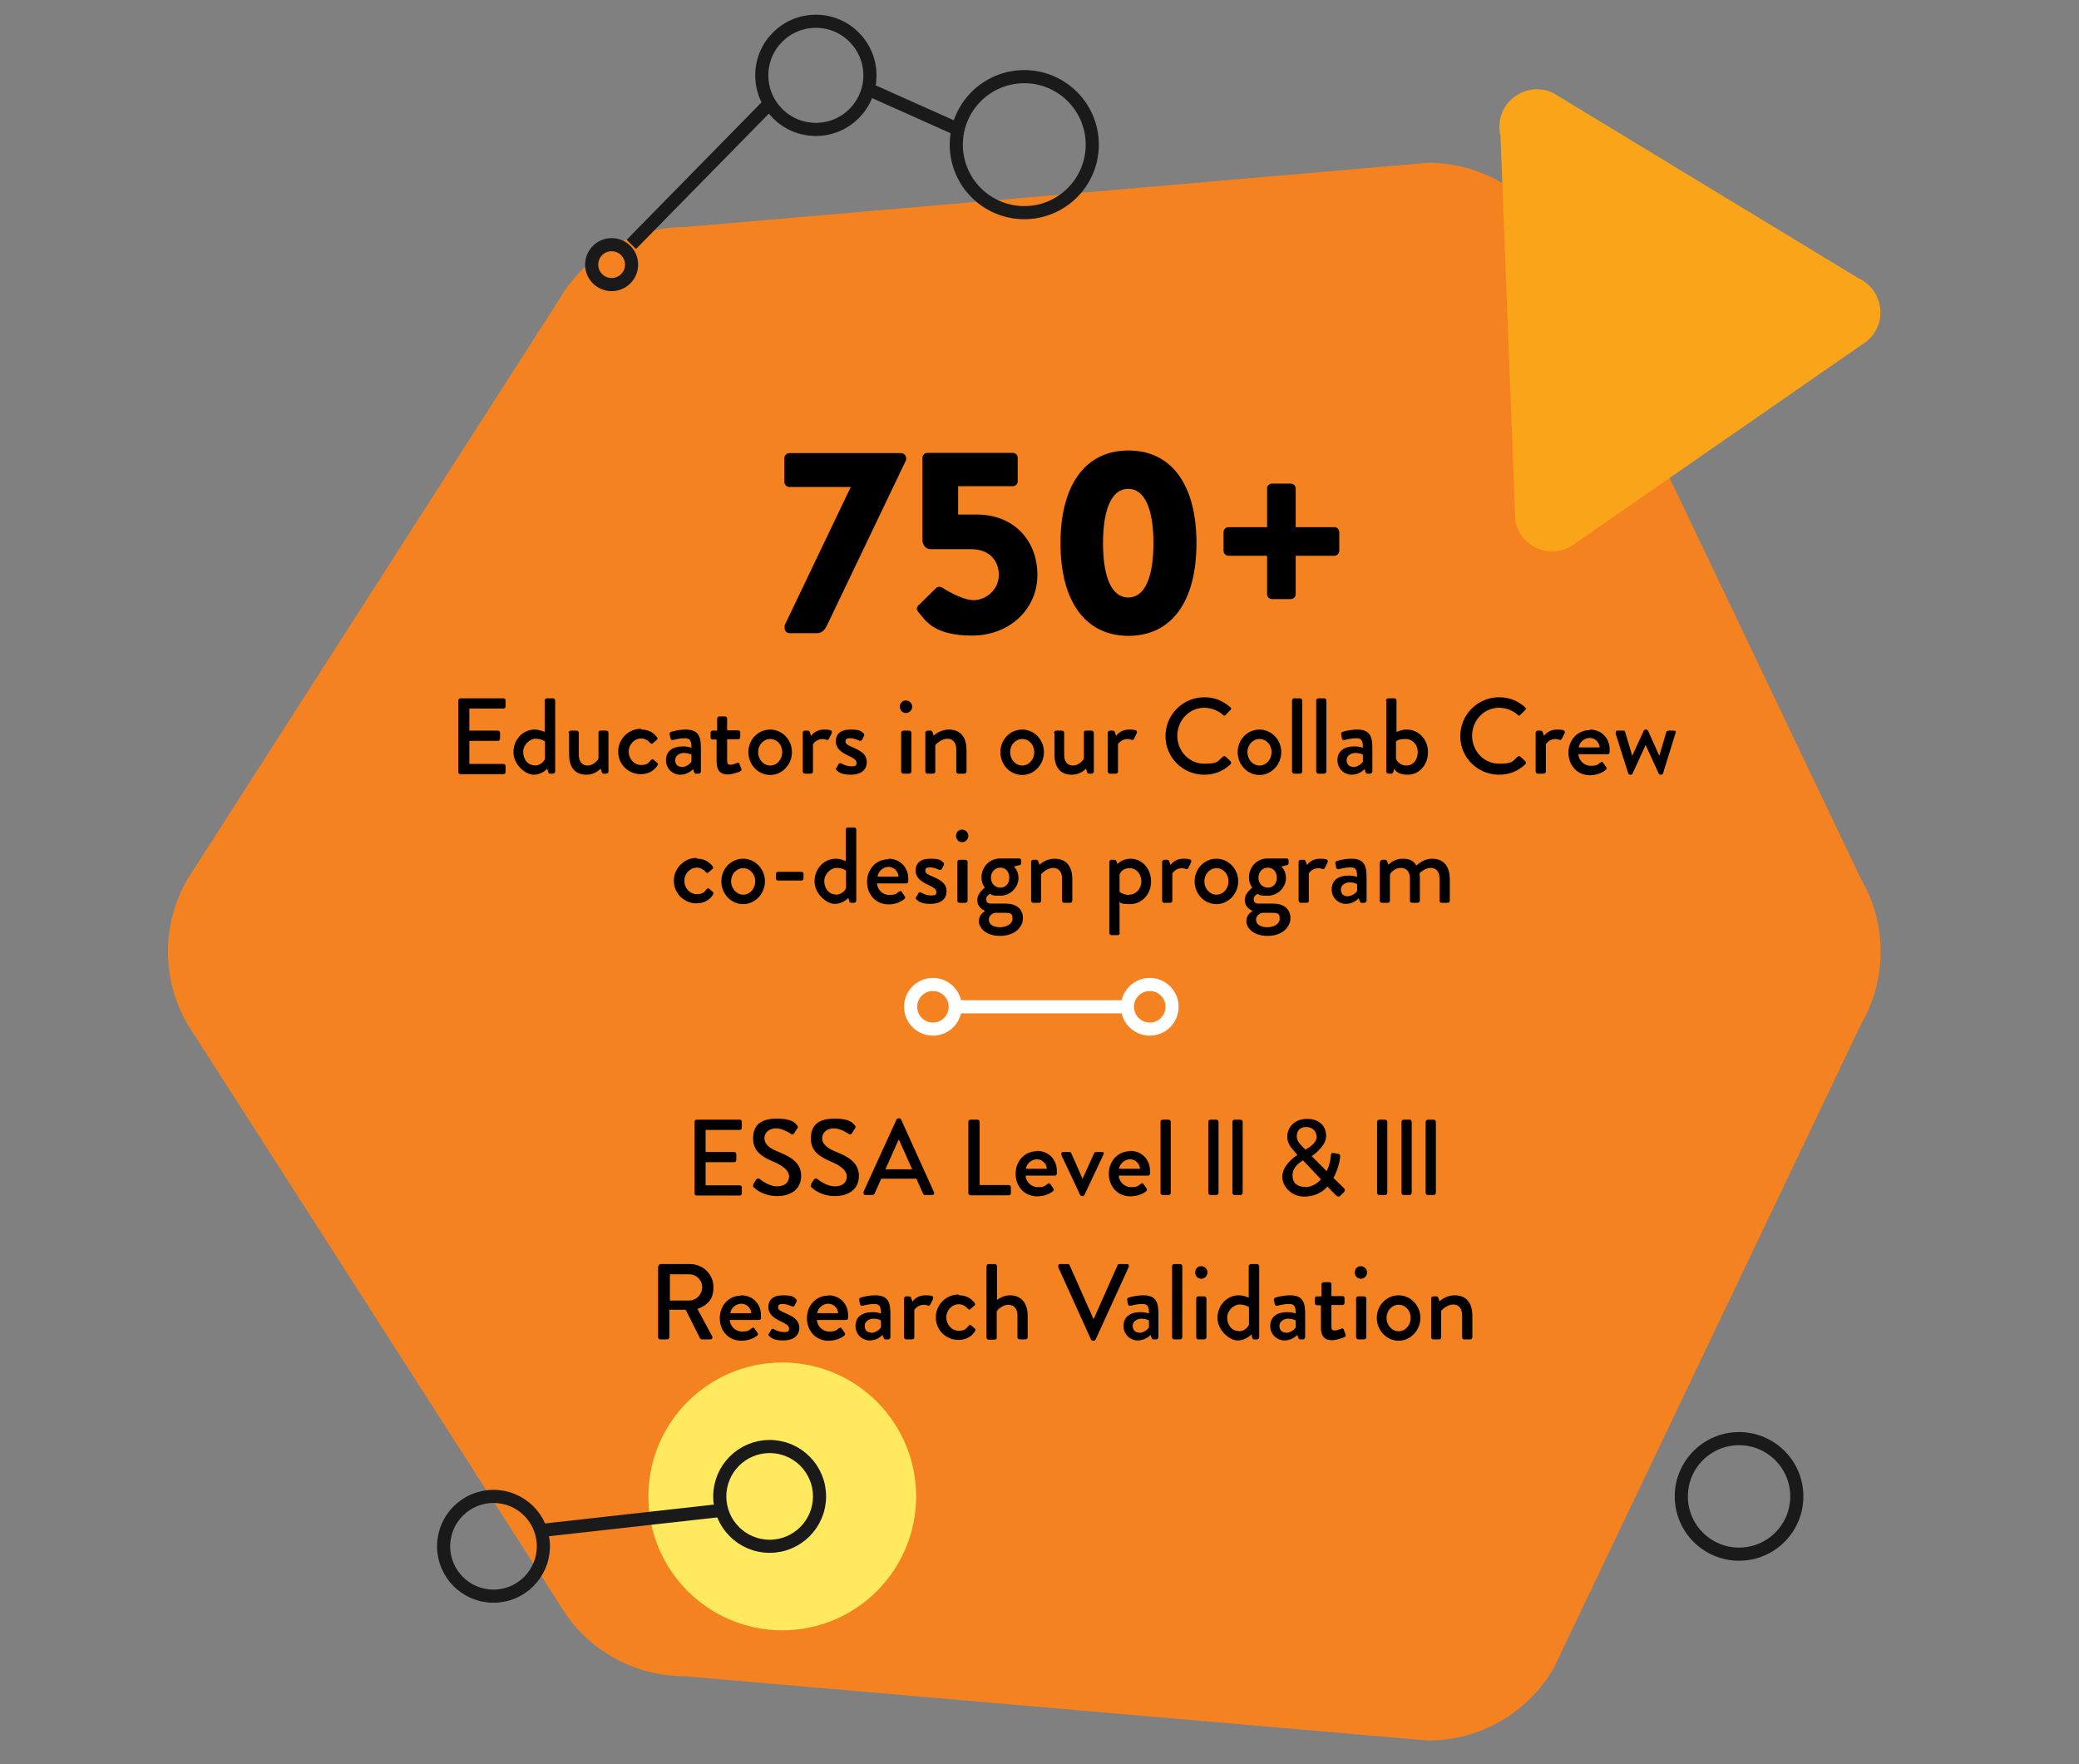 <?xml version="1.0" encoding="UTF-8"?>
<svg id="Layer_1" data-name="Layer 1" xmlns="http://www.w3.org/2000/svg" version="1.1" viewBox="0 0 792 672">
  <rect x="0" y="0" width="792" height="672" fill="#808080" stroke="none"/>
  <defs>
    <style>
      .cls-1 {
        fill: #f58220;
      }

      .cls-1, .cls-2, .cls-3, .cls-4 {
        stroke-width: 0px;
      }

      .cls-2 {
        fill: #ffe95f;
      }

      .cls-5 {
        stroke: #fff;
      }

      .cls-5, .cls-6 {
        fill: none;
        stroke-miterlimit: 10;
        stroke-width: 5px;
      }

      .cls-3 {
        fill: #000;
      }

      .cls-4 {
        fill: #faa519;
      }

      .cls-6 {
        stroke: #1a1a1a;
      }
    </style>
  </defs>
  <path id="Path_5210" data-name="Path 5210" class="cls-1" d="M544.1,62l-283.3,24.5c-19.7,0-37.9,10.5-47.8,27.6l-141.6,220.8c-9.9,17.1-9.9,38.1,0,55.2l141.6,220.8c9.9,17.1,28.1,27.6,47.8,27.6l283.3,24.5c19.7,0,37.9-10.5,47.8-27.6l117.1-245.3c9.9-17.1,9.9-38.1,0-55.2l-117.1-245.3c-9.9-17.1-28.1-27.6-47.8-27.6"/>
  <circle class="cls-2" cx="298" cy="570" r="51"/>
  <path id="Path_5207" data-name="Path 5207" class="cls-4" d="M571.6,51.3l5.7,147.5c1.7,7.7,9.3,12.6,17,10.9,2.2-.5,4.2-1.4,5.9-2.8l110.8-76.8c6.2-4.9,7.1-13.9,2.2-20.1-1.4-1.7-3.2-3.1-5.2-4l-116.5-70.7c-7.2-3.3-15.7-.1-19,7-1.3,2.8-1.6,6-1,9"/>
  <g>
    <circle class="cls-6" cx="188" cy="589" r="19"/>
    <circle class="cls-6" cx="293.2" cy="570" r="19"/>
    <line class="cls-6" x1="206" y1="583" x2="274.9" y2="575.3"/>
  </g>
  <circle class="cls-6" cx="662.5" cy="570" r="22"/>
  <g>
    <circle class="cls-6" cx="390.2" cy="55.1" r="25.9"/>
    <circle class="cls-6" cx="310.8" cy="28.7" r="20.6"/>
    <circle class="cls-6" cx="233" cy="100.8" r="7.6"/>
    <line class="cls-6" x1="293.2" y1="39.4" x2="240.5" y2="93.1"/>
    <line class="cls-6" x1="330.8" y1="34" x2="365" y2="49.3"/>
  </g>
  <g>
    <circle class="cls-5" cx="355.4" cy="383.5" r="8.5"/>
    <circle class="cls-5" cx="438" cy="383.5" r="8.5"/>
    <line class="cls-5" x1="363.9" y1="383.5" x2="429.5" y2="383.5"/>
  </g>
  <g>
    <path class="cls-3" d="M298.9,238.2l25.2-52.7h-23.4c-1,0-1.9-.9-1.9-1.9v-9.1c0-1,.9-1.9,1.9-1.9h42.6c1,0,1.9.9,1.9,1.9v.7l-30.2,63.1c-1.2,2.5-2.6,2.9-4.1,2.9h-10c-1.1,0-2-.8-2-1.9v-1.1Z"/>
    <path class="cls-3" d="M350.1,230.4l6.4-6.3c.6-.6,1.6-.8,2.4-.3,0,0,7.2,4.8,12,4.8s9.6-4,9.6-9.6-3.8-9.8-10.4-9.8h-15.6c-2,0-3.1-1.9-3.1-3.5v-31.3c0-1,.8-1.9,1.9-1.9h32.5c1.1,0,1.9.9,1.9,1.9v8.9c0,1-.8,1.9-1.9,1.9h-20.8v10.8h7.2c13.9,0,23,9.8,23,23s-10.8,23.1-24.9,23.1-17.5-5.4-20-8.4c-1.3-1.5-1.4-2.2-.2-3.4Z"/>
    <path class="cls-3" d="M404,206.9c0-22.1,9.4-35.3,25.9-35.3s25.9,13.2,25.9,35.3-9.4,35.3-25.9,35.3-25.9-13.2-25.9-35.3ZM439.4,206.9c0-13.2-3.4-20.7-9.6-20.7s-9.6,7.5-9.6,20.7,3.4,20.7,9.6,20.7,9.6-7.4,9.6-20.7Z"/>
    <path class="cls-3" d="M482.7,211.7h-14.7c-1,0-1.9-.9-1.9-1.9v-7.1c0-1,.9-1.9,1.9-1.9h14.7v-14.8c0-1,.9-1.8,1.9-1.8h7.1c1,0,1.9.8,1.9,1.8v14.8h14.8c1,0,1.8.9,1.8,1.9v7.1c0,1-.8,1.9-1.8,1.9h-14.8v14.7c0,1-.9,1.8-1.9,1.8h-7.1c-1,0-1.9-.8-1.9-1.8v-14.7Z"/>
  </g>
  <g>
    <path class="cls-3" d="M174.6,266.8c0-.4.3-.8.8-.8h16.4c.5,0,.8.4.8.8v2.3c0,.4-.3.8-.8.8h-13v8.4h10.9c.4,0,.8.4.8.8v2.3c0,.5-.4.8-.8.8h-10.9v8.8h13c.5,0,.8.4.8.8v2.3c0,.4-.3.8-.8.8h-16.4c-.5,0-.8-.4-.8-.8v-27.1Z"/>
    <path class="cls-3" d="M203.6,277.9c2.1,0,3.6.8,3.9.9v-12c0-.4.4-.8.8-.8h2.4c.4,0,.8.4.8.8v27.1c0,.4-.4.8-.8.8h-1.2c-.4,0-.6-.3-.7-.7l-.3-1.2s-2,2.3-5.2,2.3-7.7-3.9-7.7-8.6,3.5-8.6,8.1-8.6ZM203.7,291.6c2.5,0,3.7-2,3.9-2.5v-6.7s-1.4-1-3.6-1-4.7,2.3-4.7,5,1.7,5.1,4.3,5.1Z"/>
    <path class="cls-3" d="M216.6,279.1c0-.4.4-.8.8-.8h2.3c.4,0,.8.4.8.8v8.4c0,2.7,1.3,4.1,3.4,4.1s3.9-2,4.1-2.7v-9.8c0-.7.3-.8.9-.8h2.1c.4,0,.8.4.8.8v14.8c0,.4-.4.8-.8.8h-1.1c-.4,0-.6-.3-.7-.7l-.4-1.2c-.4.3-2.1,2.3-5.4,2.3-4.9,0-6.6-3.5-6.6-7.7v-8.3Z"/>
    <path class="cls-3" d="M244.4,277.9c2.5,0,4.4,1,5.9,2.9.3.4.2.9-.2,1.1l-1.4,1.2c-.5.5-.8.1-1.1-.2-.7-.8-1.9-1.6-3.3-1.6-2.7,0-4.8,2.3-4.8,5s2,5.1,4.7,5.1,3-1.1,3.8-1.9c.4-.4.7-.4,1.1,0l1.1.9c.4.3.6.7.3,1.1-1.3,2.1-3.5,3.4-6.4,3.4-4.6,0-8.6-3.6-8.6-8.6s4.1-8.7,8.6-8.7Z"/>
    <path class="cls-3" d="M260.2,284.3c1.7,0,3.2.5,3.2.5,0-2.6-.5-3.6-2.5-3.6s-3.7.5-4.6.7c-.5.1-.8-.2-.9-.7l-.3-1.5c-.1-.5.2-.8.5-.9.3-.1,2.6-.9,5.7-.9,5.2,0,5.7,3.2,5.7,7.3v8.7c0,.4-.4.8-.8.8h-1.1c-.4,0-.5-.2-.7-.6l-.4-1.1c-.9.9-2.5,2.1-5,2.1s-5.3-2.1-5.3-5.5,2.4-5.3,6.6-5.3ZM259.7,292.2c1.6,0,3.2-1.2,3.7-2.1v-2.6c-.2-.2-1.4-.7-2.9-.7s-3.3,1-3.3,2.7,1,2.6,2.5,2.6Z"/>
    <path class="cls-3" d="M273.2,281.7h-1.7c-.5,0-.8-.4-.8-.8v-1.8c0-.5.3-.8.8-.8h1.7v-4.6c0-.4.4-.8.8-.8h2.3c.4,0,.7.3.7.7v4.6h4.2c.5,0,.8.3.8.8v1.8c0,.4-.3.8-.8.8h-4.2v8.1c0,1.4.5,1.6,1.3,1.6s2-.5,2.5-.7c.5-.2.8,0,.9.4l.7,1.8c.2.5,0,.8-.4,1-.4.2-2.8,1.2-4.8,1.2-3.2,0-4.2-2-4.2-4.9v-8.5Z"/>
    <path class="cls-3" d="M293.4,277.9c4.6,0,8.3,3.9,8.3,8.6s-3.7,8.7-8.3,8.7-8.3-3.9-8.3-8.7,3.7-8.6,8.3-8.6ZM293.4,291.6c2.6,0,4.6-2.3,4.6-5.1s-2-5-4.6-5-4.6,2.3-4.6,5,2,5.1,4.6,5.1Z"/>
    <path class="cls-3" d="M305.8,279.1c0-.4.4-.8.8-.8h1.2c.3,0,.6.2.7.6l.5,1.4c.3-.4,1.8-2.4,4.8-2.4s3.4.4,3,1.5l-1,2c-.2.5-.6.5-1,.4-.2-.1-.9-.3-1.4-.3-2.4,0-3.5,1.7-3.7,2v10.4c0,.7-.5.8-1.1.8h-2c-.4,0-.8-.4-.8-.8v-14.8Z"/>
    <path class="cls-3" d="M318.6,292.6l.9-1.6c.2-.3.6-.5,1-.2,0,0,1.8,1.1,3.8,1.1s2-.5,2-1.4-.9-1.6-3.2-2.7c-2.5-1.1-4.7-2.7-4.7-5.4s1.7-4.5,5.6-4.5,4,.7,4.8,1.3c.4.2.6.8.3,1.2l-.7,1.4c-.2.4-.7.5-1.1.3,0,0-1.8-.9-3.4-.9s-1.8.6-1.8,1.2c0,1.1,1,1.5,2.6,2.2,3,1.3,5.5,2.6,5.5,5.7s-2.4,4.8-6.1,4.8-4.6-1-5.4-1.7c-.2-.2-.4-.5-.2-.9Z"/>
    <path class="cls-3" d="M342.8,269.2c0-1.4,1-2.4,2.3-2.4s2.4,1.1,2.4,2.4-1.1,2.4-2.4,2.4-2.3-1.1-2.3-2.4ZM343.3,279.1c0-.4.4-.8.8-.8h2.3c.4,0,.8.4.8.8v14.8c0,.4-.4.8-.8.8h-2.3c-.4,0-.8-.4-.8-.8v-14.8Z"/>
    <path class="cls-3" d="M352.5,279.1c0-.4.4-.8.8-.8h1.2c.3,0,.6.2.7.5l.5,1.4c.3-.3,2.5-2.3,5.7-2.3,5,0,6.8,3.5,6.8,7.8v8.2c0,.4-.4.8-.8.8h-2.3c-.5,0-.8-.4-.8-.8v-8.4c0-2.6-1.3-4.1-3.4-4.1s-4.3,1.9-4.6,2.5v10c0,.5-.2.8-.9.8h-2.1c-.4,0-.8-.4-.8-.8v-14.8Z"/>
    <path class="cls-3" d="M389.4,277.9c4.6,0,8.3,3.9,8.3,8.6s-3.7,8.7-8.3,8.7-8.3-3.9-8.3-8.7,3.7-8.6,8.3-8.6ZM389.4,291.6c2.6,0,4.6-2.3,4.6-5.1s-2-5-4.6-5-4.6,2.3-4.6,5,2,5.1,4.6,5.1Z"/>
    <path class="cls-3" d="M401.5,279.1c0-.4.4-.8.8-.8h2.3c.4,0,.8.4.8.8v8.4c0,2.7,1.3,4.1,3.4,4.1s3.9-2,4.1-2.7v-9.8c0-.7.3-.8.9-.8h2.1c.4,0,.8.4.8.8v14.8c0,.4-.4.8-.8.8h-1.1c-.4,0-.6-.3-.7-.7l-.4-1.2c-.4.3-2.1,2.3-5.4,2.3-4.9,0-6.6-3.5-6.6-7.7v-8.3Z"/>
    <path class="cls-3" d="M422,279.1c0-.4.4-.8.8-.8h1.2c.3,0,.6.2.7.6l.5,1.4c.3-.4,1.8-2.4,4.8-2.4s3.4.4,3,1.5l-1,2c-.2.5-.6.5-1,.4-.2-.1-.9-.3-1.4-.3-2.4,0-3.5,1.7-3.7,2v10.4c0,.7-.5.8-1.1.8h-2c-.4,0-.8-.4-.8-.8v-14.8Z"/>
    <path class="cls-3" d="M458.8,265.6c4.1,0,7.1,1.4,9.9,3.8.4.3.4.8,0,1.1l-1.8,1.8c-.3.4-.7.4-1,0-1.9-1.7-4.6-2.7-7.1-2.7-5.9,0-10.3,4.9-10.3,10.7s4.5,10.6,10.3,10.6,5.1-1.2,7.1-2.7c.4-.3.7-.2,1,0l1.9,1.8c.3.3.2.8,0,1.1-2.8,2.7-6.3,4-10,4-8.2,0-14.8-6.5-14.8-14.7s6.6-14.8,14.8-14.8Z"/>
    <path class="cls-3" d="M479.8,277.9c4.6,0,8.3,3.9,8.3,8.6s-3.7,8.7-8.3,8.7-8.3-3.9-8.3-8.7,3.7-8.6,8.3-8.6ZM479.8,291.6c2.6,0,4.6-2.3,4.6-5.1s-2-5-4.6-5-4.6,2.3-4.6,5,2,5.1,4.6,5.1Z"/>
    <path class="cls-3" d="M492.2,266.8c0-.4.4-.8.8-.8h2.3c.4,0,.8.4.8.8v27.1c0,.4-.4.8-.8.8h-2.3c-.4,0-.8-.4-.8-.8v-27.1Z"/>
    <path class="cls-3" d="M501.4,266.8c0-.4.4-.8.8-.8h2.3c.4,0,.8.4.8.8v27.1c0,.4-.4.8-.8.8h-2.3c-.4,0-.8-.4-.8-.8v-27.1Z"/>
    <path class="cls-3" d="M516,284.3c1.7,0,3.2.5,3.2.5,0-2.6-.5-3.6-2.5-3.6s-3.7.5-4.6.7c-.5.1-.8-.2-.9-.7l-.3-1.5c-.1-.5.2-.8.5-.9.3-.1,2.6-.9,5.7-.9,5.2,0,5.7,3.2,5.7,7.3v8.7c0,.4-.4.8-.8.8h-1.1c-.4,0-.5-.2-.7-.6l-.4-1.1c-.9.9-2.5,2.1-5,2.1s-5.3-2.1-5.3-5.5,2.4-5.3,6.6-5.3ZM515.5,292.2c1.6,0,3.2-1.2,3.7-2.1v-2.6c-.2-.2-1.4-.7-2.9-.7s-3.3,1-3.3,2.7,1,2.6,2.5,2.6Z"/>
    <path class="cls-3" d="M528,266.8c0-.4.4-.8.8-.8h2.4c.4,0,.8.4.8.8v12c.4-.1,1.8-.9,3.9-.9,4.6,0,8.1,3.8,8.1,8.6s-3.3,8.6-7.7,8.6-5.2-2.3-5.2-2.3l-.3,1.2c-.1.4-.4.7-.7.7h-1.2c-.4,0-.8-.4-.8-.8v-27.1ZM535.8,291.6c2.6,0,4.3-2.3,4.3-5.1s-1.9-5-4.7-5-3.6.9-3.6.9v6.7c.2.5,1.4,2.5,3.9,2.5Z"/>
    <path class="cls-3" d="M571.1,265.6c4.1,0,7.1,1.4,9.9,3.8.4.3.4.8,0,1.1l-1.8,1.8c-.3.4-.7.4-1,0-1.9-1.7-4.6-2.7-7.1-2.7-5.9,0-10.3,4.9-10.3,10.7s4.5,10.6,10.3,10.6,5.1-1.2,7.1-2.7c.4-.3.7-.2,1,0l1.9,1.8c.3.3.2.8,0,1.1-2.8,2.7-6.3,4-10,4-8.2,0-14.8-6.5-14.8-14.7s6.6-14.8,14.8-14.8Z"/>
    <path class="cls-3" d="M585,279.1c0-.4.4-.8.8-.8h1.2c.3,0,.6.2.7.6l.5,1.4c.3-.4,1.8-2.4,4.8-2.4s3.4.4,3,1.5l-1,2c-.2.5-.6.5-1,.4-.2-.1-.9-.3-1.4-.3-2.4,0-3.5,1.7-3.7,2v10.4c0,.7-.5.8-1.1.8h-2c-.4,0-.8-.4-.8-.8v-14.8Z"/>
    <path class="cls-3" d="M605.7,277.9c4.3,0,7.5,3.2,7.5,7.6s0,.8,0,1.1c0,.4-.4.7-.7.7h-11.2c.1,2.2,2,4.4,4.7,4.4s2.8-.7,3.6-1.2c.5-.3.8-.5,1.1,0l1.1,1.6c.3.3.4.7,0,1.1-1.2,1-3.3,2.1-6.1,2.1-5,0-8.2-3.9-8.2-8.6s3.3-8.6,8.2-8.6ZM609.4,284.7c-.1-2-1.8-3.6-3.8-3.6s-3.9,1.6-4.2,3.6h8Z"/>
    <path class="cls-3" d="M615.6,279.2c-.2-.5,0-.9.6-.9h2.2c.3,0,.7.2.7.5l2.7,9.1h0l4.4-9.6c0-.2.4-.4.7-.4h.2c.4,0,.6.2.7.4l4.3,9.6h0l2.7-9.1c.2-.5.8-.5,1.3-.5h1.6c.6,0,.9.4.6.9l-4.8,15.5c0,.2-.4.4-.7.4h-.2c-.3,0-.6-.2-.7-.4l-5-10.9h0l-5,10.9c0,.2-.3.4-.7.4h-.2c-.3,0-.6-.2-.7-.4l-4.9-15.5Z"/>
    <path class="cls-3" d="M265.6,327.1c2.5,0,4.4,1,5.9,2.9.3.4.2.9-.2,1.1l-1.4,1.2c-.5.5-.8.1-1.1-.2-.7-.8-1.9-1.6-3.3-1.6-2.7,0-4.8,2.3-4.8,5s2,5.1,4.7,5.1,3-1.1,3.8-1.9c.4-.4.7-.4,1.1,0l1.1.9c.4.3.6.7.3,1.1-1.3,2.1-3.5,3.4-6.4,3.4-4.6,0-8.6-3.7-8.6-8.6s4.1-8.7,8.6-8.7Z"/>
    <path class="cls-3" d="M283.1,327.1c4.6,0,8.3,3.9,8.3,8.6s-3.7,8.7-8.3,8.7-8.3-3.9-8.3-8.7,3.7-8.6,8.3-8.6ZM283.1,340.8c2.6,0,4.6-2.3,4.6-5.1s-2-5-4.6-5-4.6,2.3-4.6,5,2.1,5.1,4.6,5.1Z"/>
    <path class="cls-3" d="M295.6,334.7v-1.8c0-.5.3-.8.8-.8h8.9c.5,0,.8.3.8.8v1.8c0,.4-.3.7-.8.7h-8.9c-.5,0-.8-.3-.8-.7Z"/>
    <path class="cls-3" d="M318.3,327.1c2.1,0,3.6.8,3.9.9v-12c0-.4.4-.8.8-.8h2.4c.4,0,.8.4.8.8v27.1c0,.4-.4.8-.8.8h-1.2c-.4,0-.6-.3-.7-.7l-.3-1.2s-2,2.3-5.2,2.3-7.7-3.9-7.7-8.6,3.5-8.6,8.1-8.6ZM318.4,340.8c2.5,0,3.7-2,3.9-2.5v-6.7s-1.4-1-3.6-1-4.7,2.3-4.7,5,1.7,5.1,4.3,5.1Z"/>
    <path class="cls-3" d="M338.5,327.1c4.3,0,7.5,3.2,7.5,7.6s0,.8,0,1.1c0,.4-.4.7-.7.7h-11.2c.1,2.2,2,4.4,4.7,4.4s2.8-.7,3.6-1.2c.5-.3.8-.5,1.1,0l1.1,1.6c.3.3.4.7,0,1.1-1.2,1-3.3,2.1-6.1,2.1-5,0-8.2-3.9-8.2-8.6s3.3-8.6,8.2-8.6ZM342.3,333.9c-.1-2-1.8-3.7-3.8-3.7s-3.9,1.6-4.2,3.7h8Z"/>
    <path class="cls-3" d="M349,341.8l.9-1.6c.2-.3.6-.5,1-.2,0,0,1.8,1.1,3.8,1.1s2-.5,2-1.4-.9-1.6-3.2-2.7c-2.5-1.1-4.7-2.7-4.7-5.4s1.7-4.5,5.6-4.5,4,.7,4.8,1.3c.4.2.6.8.3,1.2l-.7,1.4c-.2.4-.7.5-1.1.3,0,0-1.8-.9-3.4-.9s-1.8.6-1.8,1.2c0,1.1,1,1.5,2.6,2.2,3,1.3,5.5,2.6,5.5,5.7s-2.4,4.8-6.1,4.8-4.6-1-5.4-1.7c-.2-.2-.4-.5-.2-.9Z"/>
    <path class="cls-3" d="M364.2,318.4c0-1.4,1-2.4,2.3-2.4s2.4,1.1,2.4,2.4-1.1,2.4-2.4,2.4-2.3-1.1-2.3-2.4ZM364.7,328.3c0-.4.4-.8.8-.8h2.3c.4,0,.8.4.8.8v14.8c0,.4-.4.8-.8.8h-2.3c-.4,0-.8-.4-.8-.8v-14.8Z"/>
    <path class="cls-3" d="M375.2,338.2s-1.3-1.5-1.3-4c0-3.8,2.9-7.2,7.1-7.2h7.2c.5,0,.8.3.8.8v1c0,.3-.2.7-.5.7l-2.3.6s1.8,1.3,1.8,4.4-2.7,6.7-7,6.7-3.2-.7-3.6-.7-1.7.7-1.7,2,.7,1.7,2,1.7h5.6c3.6,0,6.4,1.9,6.4,5.5s-3.3,6.8-8.7,6.8-8.1-3-8.1-5.6,2-3.6,2.4-3.9h0c-.9-.4-3-1.5-3-4.2s2.9-4.7,2.9-4.7ZM381,353.2c2.5,0,4.7-1.3,4.7-3.2s-.4-2.3-3.1-2.3-2.4,0-3.6,0c-.2,0-2.3.7-2.3,2.6s1.8,2.9,4.3,2.9ZM384.5,334.3c0-2.2-1.4-3.8-3.4-3.8s-3.6,1.6-3.6,3.8,1.5,3.8,3.6,3.8,3.4-1.6,3.4-3.8Z"/>
    <path class="cls-3" d="M392.8,328.3c0-.4.4-.8.8-.8h1.2c.3,0,.6.2.7.5l.5,1.4c.3-.3,2.5-2.3,5.7-2.3,5,0,6.8,3.5,6.8,7.8v8.2c0,.4-.4.8-.8.8h-2.3c-.5,0-.8-.4-.8-.8v-8.4c0-2.6-1.3-4.1-3.4-4.1s-4.3,1.9-4.6,2.5v10c0,.5-.2.8-.9.8h-2.1c-.4,0-.8-.4-.8-.8v-14.8Z"/>
    <path class="cls-3" d="M426.6,355.4c0,.5-.3.8-.9.8h-2.3c-.4,0-.8-.4-.8-.8v-27.1c0-.4.4-.8.8-.8h1.2c.3,0,.5.2.7.5l.4,1.1c.3-.3,2-2,5-2,4.5,0,7.8,3.9,7.8,8.7s-3.5,8.6-8,8.6-3.7-.9-4-1.1v12.2ZM430.1,340.8c2.7,0,4.7-2.3,4.7-5s-1.7-5.1-4.5-5.1-3.6,1.9-3.8,2.4v6.6s1.4,1.2,3.6,1.2Z"/>
    <path class="cls-3" d="M442.7,328.3c0-.4.4-.8.8-.8h1.2c.3,0,.6.2.7.6l.5,1.4c.3-.4,1.8-2.4,4.8-2.4s3.4.4,3,1.5l-1,2c-.2.5-.6.5-1,.4-.2-.1-.9-.3-1.4-.3-2.4,0-3.5,1.7-3.7,2v10.4c0,.7-.5.8-1.1.8h-2c-.4,0-.8-.4-.8-.8v-14.8Z"/>
    <path class="cls-3" d="M463.4,327.1c4.6,0,8.3,3.9,8.3,8.6s-3.7,8.7-8.3,8.7-8.3-3.9-8.3-8.7,3.7-8.6,8.3-8.6ZM463.4,340.8c2.6,0,4.6-2.3,4.6-5.1s-2-5-4.6-5-4.6,2.3-4.6,5,2,5.1,4.6,5.1Z"/>
    <path class="cls-3" d="M477.1,338.2s-1.3-1.5-1.3-4c0-3.8,2.9-7.2,7.1-7.2h7.2c.5,0,.8.3.8.8v1c0,.3-.2.7-.5.7l-2.3.6s1.8,1.3,1.8,4.4-2.7,6.7-7,6.7-3.2-.7-3.6-.7-1.7.7-1.7,2,.7,1.7,2,1.7h5.6c3.6,0,6.4,1.9,6.4,5.5s-3.3,6.8-8.7,6.8-8.1-3-8.1-5.6,2-3.6,2.4-3.9h0c-.9-.4-3-1.5-3-4.2s2.9-4.7,2.9-4.7ZM482.8,353.2c2.5,0,4.7-1.3,4.7-3.2s-.4-2.3-3.1-2.3-2.4,0-3.6,0c-.2,0-2.3.7-2.3,2.6s1.8,2.9,4.3,2.9ZM486.4,334.3c0-2.2-1.4-3.8-3.4-3.8s-3.6,1.6-3.6,3.8,1.5,3.8,3.6,3.8,3.4-1.6,3.4-3.8Z"/>
    <path class="cls-3" d="M494.7,328.3c0-.4.4-.8.8-.8h1.2c.3,0,.6.2.7.6l.5,1.4c.3-.4,1.8-2.4,4.8-2.4s3.4.4,3,1.5l-1,2c-.2.5-.6.5-1,.4-.2-.1-.9-.3-1.4-.3-2.4,0-3.5,1.7-3.7,2v10.4c0,.7-.5.8-1.1.8h-2c-.4,0-.8-.4-.8-.8v-14.8Z"/>
    <path class="cls-3" d="M513.8,333.5c1.7,0,3.2.5,3.2.5,0-2.6-.5-3.6-2.5-3.6s-3.7.5-4.6.7c-.5.1-.8-.2-.9-.7l-.3-1.5c-.1-.5.2-.8.5-.9.3-.1,2.6-.9,5.7-.9,5.2,0,5.7,3.2,5.7,7.3v8.7c0,.4-.4.8-.8.8h-1.1c-.4,0-.5-.2-.7-.6l-.4-1.1c-.9.9-2.5,2.1-5,2.1s-5.3-2.1-5.3-5.5,2.4-5.3,6.6-5.3ZM513.3,341.4c1.6,0,3.2-1.2,3.7-2v-2.6c-.2-.2-1.4-.7-2.9-.7s-3.3,1-3.3,2.7,1,2.6,2.5,2.6Z"/>
    <path class="cls-3" d="M525.8,328.3c0-.4.4-.8.8-.8h1.1c.4,0,.6.2.7.5l.5,1.4c.4-.4,2.3-2.3,5.4-2.3s4.1.9,5.3,2.6c.5-.5,2.8-2.6,5.9-2.6,5,0,6.8,3.5,6.8,7.8v8.2c0,.4-.3.8-.8.8h-2.3c-.5,0-.8-.4-.8-.8v-8.4c0-2.6-1.2-4.1-3.4-4.1s-3.9,1.8-4.2,2c0,.4.1,1.1.1,2v8.5c0,.4-.4.8-.8.8h-2.2c-.5,0-.8-.4-.8-.8v-8.4c0-2.6-1.2-4.1-3.5-4.1s-3.9,1.9-4.1,2.5v10c0,.4-.4.8-.8.8h-2.3c-.4,0-.8-.4-.8-.8v-14.8Z"/>
  </g>
  <g>
    <path class="cls-3" d="M264.6,427.3c0-.4.3-.8.8-.8h16.4c.5,0,.8.4.8.8v2.3c0,.4-.3.8-.8.8h-13v8.4h10.9c.4,0,.8.4.8.8v2.3c0,.5-.4.8-.8.8h-10.9v8.8h13c.5,0,.8.4.8.8v2.3c0,.4-.3.8-.8.8h-16.4c-.5,0-.8-.4-.8-.8v-27.1Z"/>
    <path class="cls-3" d="M286.9,451.1c.4-.5.7-1.1,1.1-1.7.4-.5.9-.7,1.4-.3.2.2,3.4,2.8,6.6,2.8s4.6-1.7,4.6-3.8-2.1-4-6.2-5.7c-4.2-1.8-7.5-3.9-7.5-8.7s2.5-7.6,9-7.6,7.2,2.1,7.6,2.4c.3.2.7.8.2,1.4s-.7,1.1-1,1.6c-.3.5-.9.8-1.4.4-.3-.2-3.2-2.1-5.5-2.1-3.4,0-4.6,2.2-4.6,3.7,0,2.3,1.8,3.8,5.2,5.2,4.8,1.9,8.8,4.2,8.8,9.2s-3.8,7.7-9.1,7.7-8.2-2.6-8.8-3.2c-.4-.3-.7-.6-.2-1.3Z"/>
    <path class="cls-3" d="M308.9,451.1c.4-.5.7-1.1,1.1-1.7.4-.5.9-.7,1.4-.3.2.2,3.4,2.8,6.6,2.8s4.6-1.7,4.6-3.8-2.1-4-6.2-5.7c-4.2-1.8-7.5-3.9-7.5-8.7s2.5-7.6,9-7.6,7.2,2.1,7.6,2.4c.3.2.7.8.2,1.4s-.7,1.1-1,1.6c-.3.5-.9.8-1.4.4-.3-.2-3.2-2.1-5.5-2.1-3.4,0-4.6,2.2-4.6,3.7,0,2.3,1.8,3.8,5.2,5.2,4.8,1.9,8.8,4.2,8.8,9.2s-3.8,7.7-9.1,7.7-8.2-2.6-8.8-3.2c-.4-.3-.7-.6-.2-1.3Z"/>
    <path class="cls-3" d="M328.9,454.1l12.6-27.6c.1-.2.5-.5.7-.5h.4c.2,0,.6.2.7.5l12.5,27.6c.2.5,0,1.1-.7,1.1h-2.6c-.5,0-.8-.2-.9-.6l-2.5-5.6h-13.4c-.8,1.9-1.7,3.7-2.5,5.6-.1.3-.5.6-.9.6h-2.6c-.6,0-.9-.5-.7-1.1ZM347.5,445.4l-5-11.2h-.2l-5,11.2h10.2Z"/>
    <path class="cls-3" d="M368.9,427.3c0-.4.3-.8.8-.8h2.7c.4,0,.8.4.8.8v24.1h11.1c.5,0,.8.4.8.8v2.3c0,.4-.3.8-.8.8h-14.6c-.5,0-.8-.4-.8-.8v-27.1Z"/>
    <path class="cls-3" d="M395.1,438.4c4.3,0,7.5,3.2,7.5,7.6s0,.8,0,1.1c0,.4-.4.7-.7.7h-11.2c.1,2.2,2,4.4,4.7,4.4s2.8-.7,3.6-1.2c.5-.3.8-.5,1.1,0l1.1,1.6c.3.3.4.7,0,1.1-1.2,1-3.3,2-6.1,2-5,0-8.2-3.9-8.2-8.6s3.3-8.6,8.2-8.6ZM398.8,445.2c-.1-2-1.8-3.6-3.8-3.6s-3.9,1.6-4.2,3.6h8Z"/>
    <path class="cls-3" d="M404.4,439.7c-.2-.5,0-.9.6-.9h2.4c.4,0,.6.2.7.5l4.3,9.7h0l4.4-9.7c.2-.5.7-.5,1.1-.5h1.9c.6,0,.9.4.6.9l-7.3,15.5c0,.2-.3.4-.7.4h-.2c-.4,0-.6-.2-.7-.4l-7.3-15.5Z"/>
    <path class="cls-3" d="M430.6,438.4c4.3,0,7.5,3.2,7.5,7.6s0,.8,0,1.1c0,.4-.4.7-.7.7h-11.2c.1,2.2,2,4.4,4.7,4.4s2.8-.7,3.6-1.2c.5-.3.8-.5,1.1,0l1.1,1.6c.3.3.4.7,0,1.1-1.2,1-3.3,2-6.1,2-5,0-8.2-3.9-8.2-8.6s3.3-8.6,8.2-8.6ZM434.3,445.2c-.1-2-1.8-3.6-3.8-3.6s-3.9,1.6-4.2,3.6h8Z"/>
    <path class="cls-3" d="M442.1,427.3c0-.4.4-.8.8-.8h2.3c.4,0,.8.4.8.8v27.1c0,.4-.4.8-.8.8h-2.3c-.4,0-.8-.4-.8-.8v-27.1Z"/>
    <path class="cls-3" d="M460.3,427.3c0-.4.4-.8.8-.8h2.3c.4,0,.8.4.8.8v27.1c0,.4-.4.8-.8.8h-2.3c-.4,0-.8-.4-.8-.8v-27.1Z"/>
    <path class="cls-3" d="M469.5,427.3c0-.4.4-.8.8-.8h2.3c.4,0,.8.4.8.8v27.1c0,.4-.4.8-.8.8h-2.3c-.4,0-.8-.4-.8-.8v-27.1Z"/>
    <path class="cls-3" d="M494.1,439.8h0c0,0-.9-1.1-.9-1.1-1.6-1.7-2.9-3.5-2.8-5.9,0-3.1,2.5-6.6,7.5-6.6s7.3,3,7.3,6.5-3.9,6.6-5.5,7.7l5.7,5.7c.9-1.7,1.4-3.8,1.6-5.9,0-.9.4-1.1,1.1-1l1.7.3c.9.2.7.9.7,1.3-.3,3.1-1.5,6-2.5,7.9l3.8,3.7c.5.5.9.9,0,1.9l-1.1,1.1c-.5.5-1.1.5-1.8-.1l-3.2-3.3c-1.5,1.7-4.4,3.8-8.9,3.8s-8.3-3.5-8.3-7.6,4.2-7.3,5.7-8.2ZM497,452.2c3,0,5-1.6,6.2-3l-6.8-7.2c-1.3.8-4,2.5-4,5.7s2.1,4.4,4.7,4.4ZM501.5,432.8c0-1.8-1.4-3.5-3.9-3.5s-3.6,1.6-3.6,3.5c0,1.6,1,2.8,2.4,4.2l.9.9c1.2-.7,4.3-2.3,4.3-5.1Z"/>
    <path class="cls-3" d="M524.6,427.3c0-.4.4-.8.8-.8h2.3c.4,0,.8.4.8.8v27.1c0,.4-.4.8-.8.8h-2.3c-.4,0-.8-.4-.8-.8v-27.1Z"/>
    <path class="cls-3" d="M533.9,427.3c0-.4.4-.8.8-.8h2.3c.4,0,.8.4.8.8v27.1c0,.4-.4.8-.8.8h-2.3c-.4,0-.8-.4-.8-.8v-27.1Z"/>
    <path class="cls-3" d="M543.1,427.3c0-.4.4-.8.8-.8h2.3c.4,0,.8.4.8.8v27.1c0,.4-.4.8-.8.8h-2.3c-.4,0-.8-.4-.8-.8v-27.1Z"/>
    <path class="cls-3" d="M250.9,482.3c0-.4.3-.8.8-.8h11.2c4.9,0,8.9,3.9,8.9,8.8s-2.5,6.9-6.1,8.3l5.6,10.4c.3.5,0,1.2-.7,1.2h-3.2c-.3,0-.6-.2-.7-.4l-5.5-10.9h-6.2v10.5c0,.4-.4.8-.8.8h-2.7c-.5,0-.8-.4-.8-.8v-27.1ZM262.5,495.4c2.7,0,5-2.3,5-5.1s-2.3-4.9-5-4.9h-7.3v10h7.3Z"/>
    <path class="cls-3" d="M282.4,493.4c4.3,0,7.5,3.2,7.5,7.6s0,.8,0,1.1c0,.4-.4.7-.7.7h-11.2c.1,2.2,2,4.4,4.7,4.4s2.8-.7,3.6-1.2c.5-.3.8-.5,1.1,0l1.1,1.6c.3.3.4.7,0,1.1-1.2,1-3.3,2-6.1,2-5,0-8.2-3.9-8.2-8.6s3.3-8.6,8.2-8.6ZM286.2,500.2c-.1-2-1.8-3.6-3.8-3.6s-3.9,1.6-4.2,3.6h8Z"/>
    <path class="cls-3" d="M292.9,508.1l.9-1.6c.2-.3.6-.5,1-.2,0,0,1.8,1.1,3.8,1.1s2-.5,2-1.4-.9-1.6-3.2-2.7c-2.5-1.1-4.7-2.7-4.7-5.4s1.7-4.5,5.6-4.5,4,.7,4.8,1.3c.4.2.6.8.3,1.2l-.7,1.4c-.2.4-.7.5-1.1.3,0,0-1.8-.9-3.4-.9s-1.8.6-1.8,1.2c0,1.1,1,1.5,2.6,2.2,3,1.3,5.5,2.6,5.5,5.7s-2.4,4.8-6.1,4.8-4.6-1-5.4-1.7c-.2-.2-.4-.5-.2-.9Z"/>
    <path class="cls-3" d="M315.6,493.4c4.3,0,7.5,3.2,7.5,7.6s0,.8,0,1.1c0,.4-.4.7-.7.7h-11.2c.1,2.2,2,4.4,4.7,4.4s2.8-.7,3.6-1.2c.5-.3.8-.5,1.1,0l1.1,1.6c.3.3.4.7,0,1.1-1.2,1-3.3,2-6.1,2-5,0-8.2-3.9-8.2-8.6s3.3-8.6,8.2-8.6ZM319.3,500.2c-.1-2-1.8-3.6-3.8-3.6s-3.9,1.6-4.2,3.6h8Z"/>
    <path class="cls-3" d="M332.4,499.8c1.7,0,3.2.5,3.2.5,0-2.6-.5-3.6-2.5-3.6s-3.7.5-4.6.7c-.5.1-.8-.2-.9-.7l-.3-1.5c-.1-.5.2-.8.5-.9.3-.1,2.6-.9,5.7-.9,5.2,0,5.7,3.2,5.7,7.3v8.7c0,.4-.4.8-.8.8h-1.1c-.4,0-.5-.2-.7-.6l-.4-1.1c-.9.9-2.5,2.1-5,2.1s-5.3-2.1-5.3-5.5,2.4-5.3,6.6-5.3ZM331.9,507.7c1.6,0,3.2-1.2,3.7-2.1v-2.6c-.2-.2-1.4-.7-2.9-.7s-3.3,1-3.3,2.7,1,2.6,2.5,2.6Z"/>
    <path class="cls-3" d="M344.4,494.6c0-.4.4-.8.8-.8h1.2c.3,0,.6.2.7.6l.5,1.4c.3-.4,1.8-2.4,4.8-2.4s3.4.4,3,1.5l-1,2c-.2.5-.6.5-1,.4-.2-.1-.9-.3-1.4-.3-2.4,0-3.5,1.7-3.7,2v10.4c0,.7-.5.8-1.1.8h-2c-.4,0-.8-.4-.8-.8v-14.8Z"/>
    <path class="cls-3" d="M365.4,493.4c2.5,0,4.4,1,5.9,2.9.3.4.2.9-.2,1.1l-1.4,1.2c-.5.5-.8.1-1.1-.2-.7-.8-1.9-1.6-3.3-1.6-2.7,0-4.8,2.3-4.8,5s2,5.1,4.7,5.1,3-1.1,3.8-1.9c.4-.4.7-.4,1.1,0l1.1.9c.4.3.6.7.3,1.1-1.3,2.1-3.5,3.4-6.4,3.4-4.6,0-8.6-3.6-8.6-8.6s4.1-8.7,8.6-8.7Z"/>
    <path class="cls-3" d="M375.8,482.3c0-.4.4-.8.8-.8h2.4c.4,0,.8.4.8.8v12.9c.4-.3,2.3-1.8,4.9-1.8,4.6,0,6.8,3.3,6.8,7.8v8.2c0,.4-.4.8-.8.8h-2.3c-.5,0-.8-.4-.8-.8v-8.3c0-2.7-1.4-4.1-3.5-4.1s-4.2,1.9-4.4,2.6v9.9c0,.5-.3.8-.8.8h-2.3c-.4,0-.8-.4-.8-.8v-27.1Z"/>
    <path class="cls-3" d="M403.2,482.6c-.2-.5,0-1.1.7-1.1h2.9c.3,0,.6.2.7.5l9,20.3h.2l9-20.3c0-.2.3-.5.7-.5h2.9c.6,0,.9.5.7,1.1l-12.6,27.6c-.1.2-.4.5-.7.5h-.4c-.3,0-.6-.2-.7-.5l-12.5-27.6Z"/>
    <path class="cls-3" d="M434.5,499.8c1.7,0,3.2.5,3.2.5,0-2.6-.5-3.6-2.5-3.6s-3.7.5-4.6.7c-.5.1-.8-.2-.9-.7l-.3-1.5c-.1-.5.2-.8.5-.9.3-.1,2.6-.9,5.7-.9,5.2,0,5.7,3.2,5.7,7.3v8.7c0,.4-.4.8-.8.8h-1.1c-.4,0-.5-.2-.7-.6l-.4-1.1c-.9.9-2.5,2.1-5,2.1s-5.3-2.1-5.3-5.5,2.4-5.3,6.6-5.3ZM434,507.7c1.6,0,3.2-1.2,3.7-2.1v-2.6c-.2-.2-1.4-.7-2.9-.7s-3.3,1-3.3,2.7,1,2.6,2.5,2.6Z"/>
    <path class="cls-3" d="M446.5,482.3c0-.4.4-.8.8-.8h2.3c.4,0,.8.4.8.8v27.1c0,.4-.4.8-.8.8h-2.3c-.4,0-.8-.4-.8-.8v-27.1Z"/>
    <path class="cls-3" d="M455.3,484.7c0-1.4,1-2.4,2.3-2.4s2.4,1.1,2.4,2.4-1.1,2.4-2.4,2.4-2.3-1.1-2.3-2.4ZM455.7,494.6c0-.4.4-.8.8-.8h2.3c.4,0,.8.4.8.8v14.8c0,.4-.4.8-.8.8h-2.3c-.4,0-.8-.4-.8-.8v-14.8Z"/>
    <path class="cls-3" d="M471.8,493.4c2.1,0,3.6.8,3.9.9v-12c0-.4.4-.8.8-.8h2.4c.4,0,.8.4.8.8v27.1c0,.4-.4.8-.8.8h-1.2c-.4,0-.6-.3-.7-.7l-.3-1.2s-2,2.3-5.2,2.3-7.7-3.9-7.7-8.6,3.5-8.6,8.1-8.6ZM471.9,507.1c2.5,0,3.7-2,3.9-2.5v-6.7s-1.4-1-3.6-1-4.7,2.3-4.7,5,1.7,5.1,4.3,5.1Z"/>
    <path class="cls-3" d="M490.4,499.8c1.7,0,3.2.5,3.2.5,0-2.6-.5-3.6-2.5-3.6s-3.7.5-4.6.7c-.5.1-.8-.2-.9-.7l-.3-1.5c-.1-.5.2-.8.5-.9.3-.1,2.6-.9,5.7-.9,5.2,0,5.7,3.2,5.7,7.3v8.7c0,.4-.4.8-.8.8h-1.1c-.4,0-.5-.2-.7-.6l-.4-1.1c-.9.9-2.5,2.1-5,2.1s-5.3-2.1-5.3-5.5,2.4-5.3,6.6-5.3ZM489.9,507.7c1.6,0,3.2-1.2,3.7-2.1v-2.6c-.2-.2-1.4-.7-2.9-.7s-3.3,1-3.3,2.7,1,2.6,2.5,2.6Z"/>
    <path class="cls-3" d="M503.4,497.2h-1.7c-.5,0-.8-.4-.8-.8v-1.8c0-.5.3-.8.8-.8h1.7v-4.6c0-.4.4-.8.8-.8h2.3c.4,0,.7.3.7.7v4.6h4.2c.5,0,.8.3.8.8v1.8c0,.4-.3.8-.8.8h-4.2v8.1c0,1.4.5,1.6,1.3,1.6s2-.5,2.5-.7c.5-.2.8,0,.9.4l.7,1.8c.2.5,0,.8-.4,1-.4.2-2.8,1.2-4.8,1.2-3.2,0-4.2-2-4.2-4.9v-8.5Z"/>
    <path class="cls-3" d="M516.1,484.7c0-1.4,1-2.4,2.3-2.4s2.4,1.1,2.4,2.4-1.1,2.4-2.4,2.4-2.3-1.1-2.3-2.4ZM516.6,494.6c0-.4.4-.8.8-.8h2.3c.4,0,.8.4.8.8v14.8c0,.4-.4.8-.8.8h-2.3c-.4,0-.8-.4-.8-.8v-14.8Z"/>
    <path class="cls-3" d="M532.8,493.4c4.6,0,8.3,3.9,8.3,8.6s-3.7,8.7-8.3,8.7-8.3-3.9-8.3-8.7,3.7-8.6,8.3-8.6ZM532.8,507.1c2.6,0,4.6-2.3,4.6-5.1s-2-5-4.6-5-4.6,2.3-4.6,5,2,5.1,4.6,5.1Z"/>
    <path class="cls-3" d="M545.2,494.6c0-.4.4-.8.8-.8h1.2c.3,0,.6.2.7.5l.5,1.4c.3-.3,2.5-2.3,5.7-2.3,5,0,6.8,3.5,6.8,7.8v8.2c0,.4-.4.8-.8.8h-2.3c-.5,0-.8-.4-.8-.8v-8.4c0-2.6-1.3-4.1-3.4-4.1s-4.3,1.9-4.6,2.5v10c0,.5-.2.8-.9.8h-2.1c-.4,0-.8-.4-.8-.8v-14.8Z"/>
  </g>
</svg>